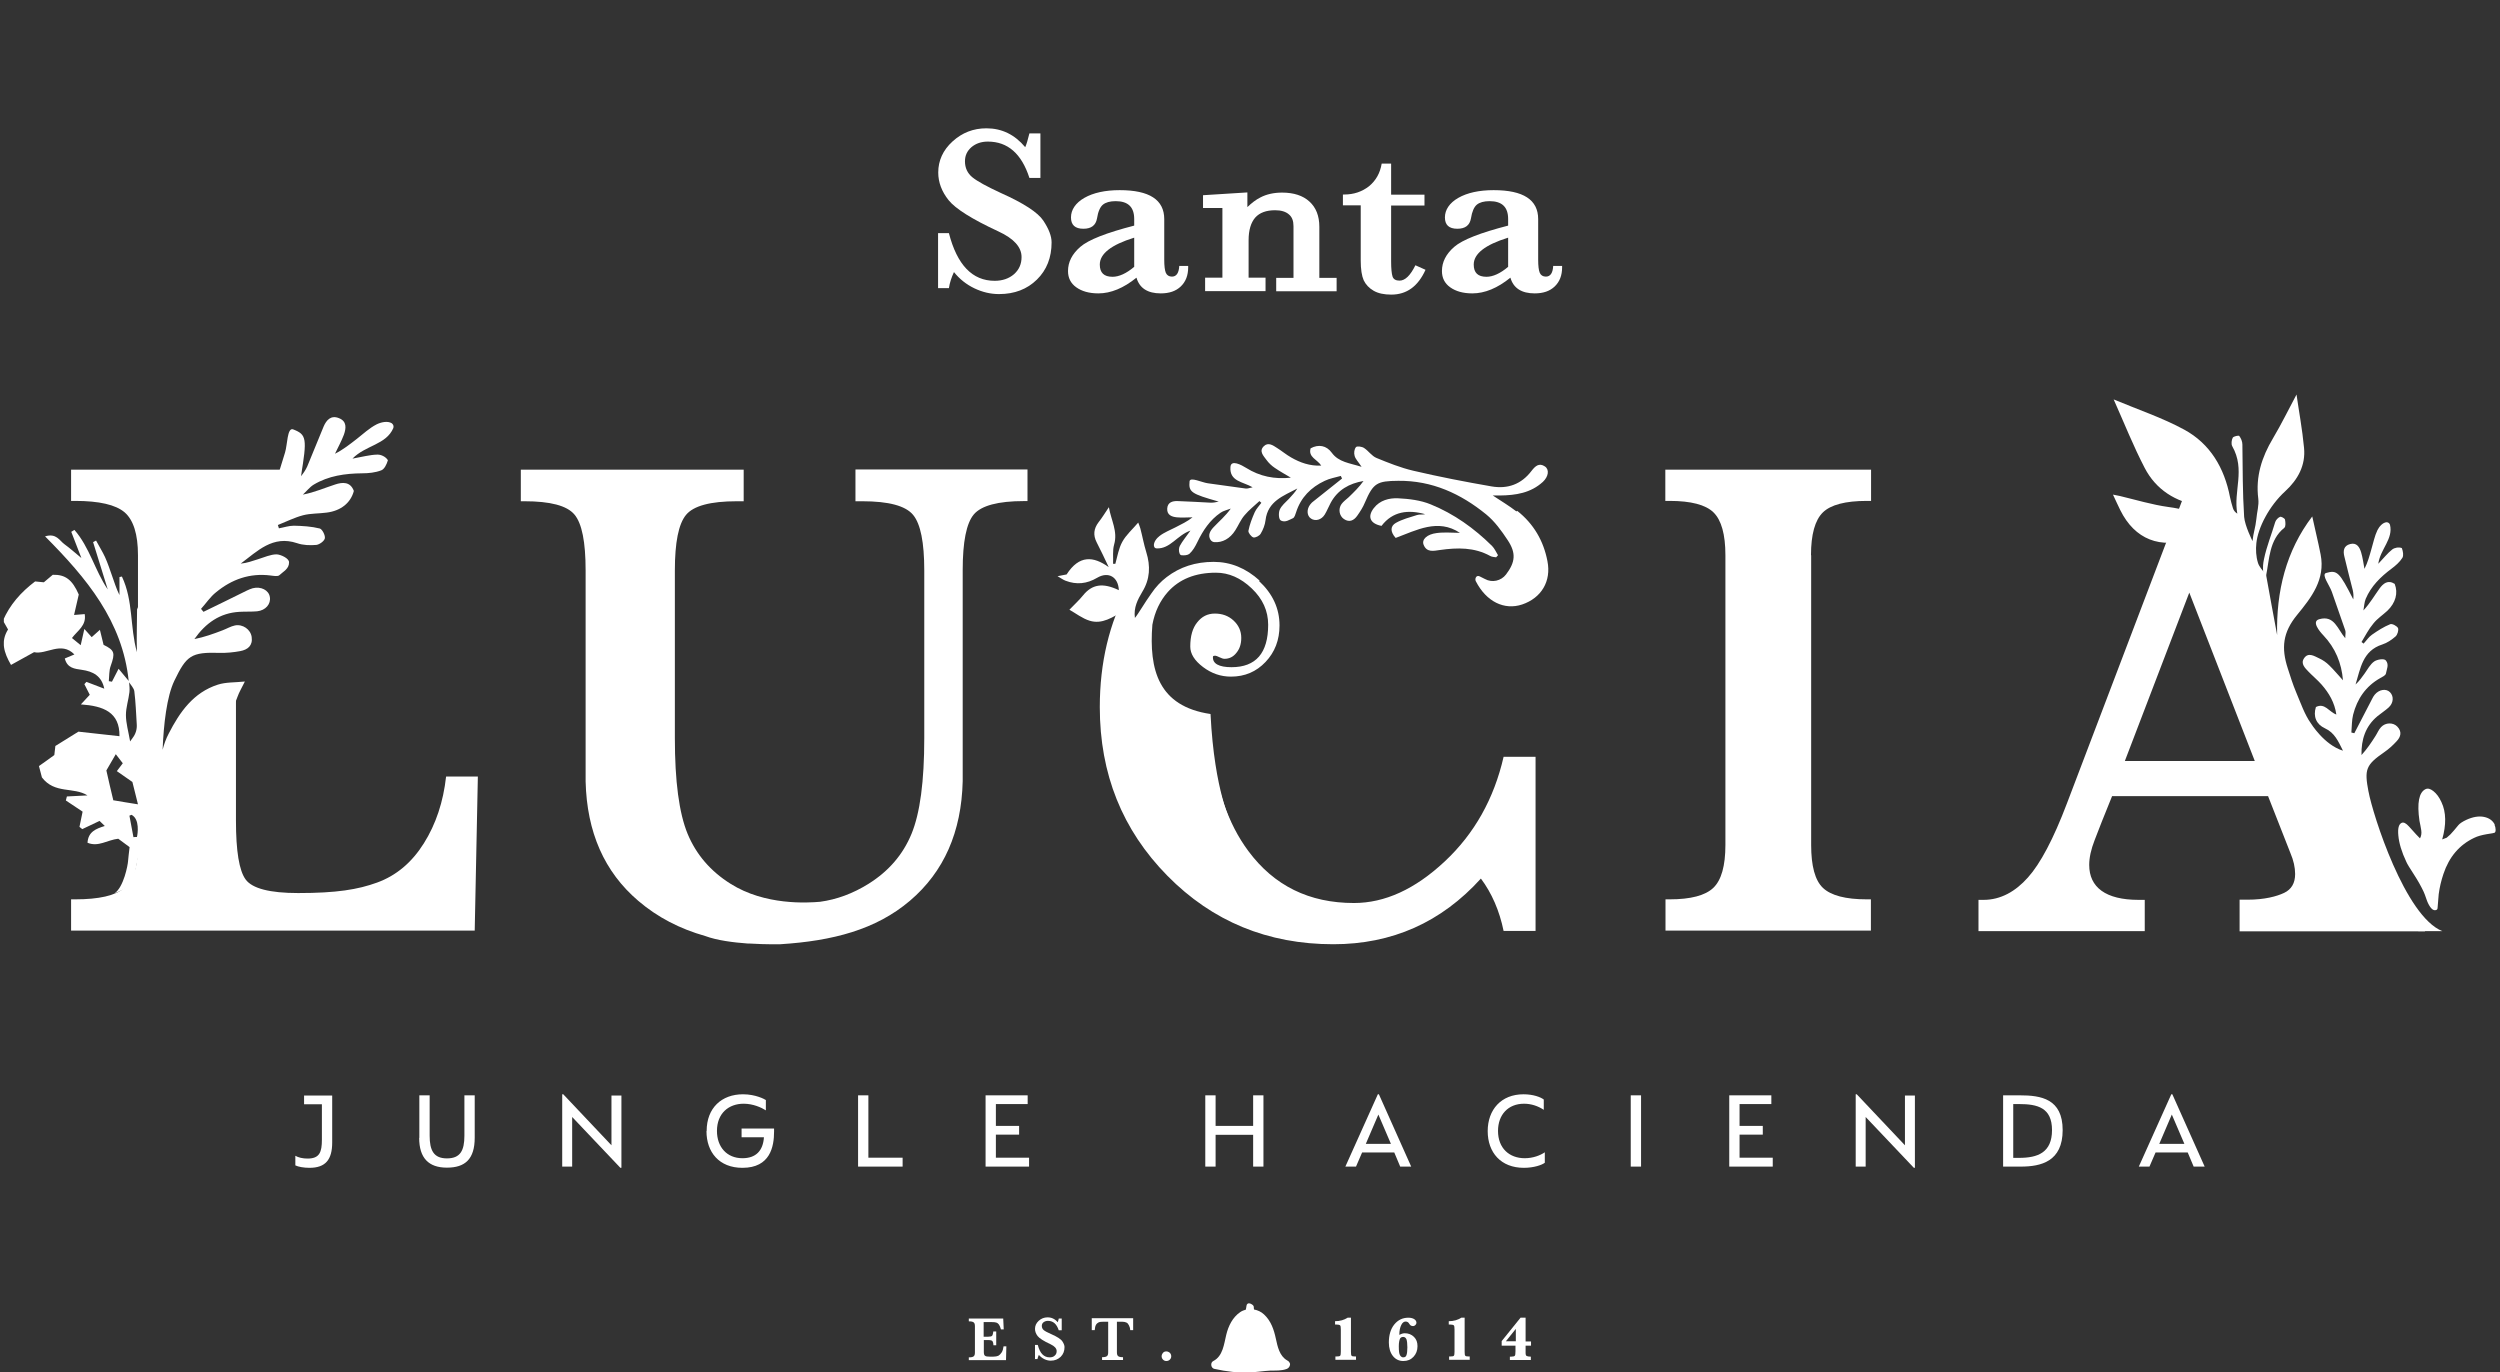 <svg width="1951" height="1071" viewBox="0 0 1951 1071" fill="none" xmlns="http://www.w3.org/2000/svg">
<rect x="0" y="0" width="1951" height="1071" fill="#333333" stroke="none"/>
<g clip-path="url(#clip0_444_58)">
<path d="M230.484 909.462V901.964C232.801 903.327 236.209 904.145 240.025 904.145C249.43 904.145 251.202 899.101 251.202 889.423V861.75H237.299V854.934H259.244V891.604C259.244 904.963 254.064 911.37 241.525 911.37C237.027 911.37 232.665 910.552 230.484 909.462Z" fill="white"/>
<path d="M327.257 888.06V854.798H335.299V886.288C335.299 897.738 338.434 904.009 348.793 904.009C359.152 904.009 362.423 898.011 362.423 886.288V854.798H370.464V887.923C370.464 904.554 362.968 911.234 348.793 911.234C334.618 911.234 327.121 903.873 327.121 887.923L327.257 888.06Z" fill="white"/>
<path d="M446.52 871.565V910.416H438.75V853.98H439.568L477.187 893.785V854.934H484.956V911.37H484.138L446.52 871.701V871.565Z" fill="white"/>
<path d="M551.471 882.607C551.471 864.613 563.193 853.98 579.821 853.98C589.635 853.98 596.722 857.797 597.676 858.478V866.521C594.269 864.34 587.727 861.341 580.366 861.341C568.645 861.341 559.512 868.839 559.512 882.607C559.512 895.012 567.145 903.873 579.412 903.873C589.907 903.873 595.496 898.011 596.177 887.514H578.731V880.698H604.083V883.016C604.083 894.876 601.084 911.37 579.412 911.37C561.148 911.37 551.334 899.102 551.334 882.743L551.471 882.607Z" fill="white"/>
<path d="M669.643 854.798H677.684V903.464H704.399V910.416H669.643V854.798Z" fill="white"/>
<path d="M769.142 854.798H801.99V861.614H777.183V878.654H795.311V885.47H777.183V903.464H803.08V910.416H769.142V854.798Z" fill="white"/>
<path d="M940.607 854.798H948.649V878.654H977.953V854.798H985.995V910.416H977.953V885.606H948.649V910.416H940.607V854.798Z" fill="white"/>
<path d="M1075.27 853.98H1076.09L1101.3 910.416H1092.72L1088.08 899.374H1063L1058.23 910.416H1049.92L1075.27 853.98ZM1085.49 892.695L1075.68 869.793L1065.87 892.695H1085.63H1085.49Z" fill="white"/>
<path d="M1161 882.743C1161 865.976 1171.5 853.98 1188.95 853.98C1196.44 853.98 1202.3 856.161 1204.76 858.07V866.112C1200.26 863.113 1194.94 861.341 1189.35 861.341C1176.95 861.341 1169.05 869.929 1169.05 882.607C1169.05 896.103 1177.91 903.873 1189.9 903.873C1196.31 903.873 1202.03 901.692 1205.57 899.238V907.417C1203.26 909.189 1196.99 911.37 1189.22 911.37C1171.23 911.37 1161 899.374 1161 882.743Z" fill="white"/>
<path d="M1272.63 854.798H1280.68V910.416H1272.63V854.798Z" fill="white"/>
<path d="M1349.51 854.798H1382.36V861.614H1357.55V878.654H1375.68V885.47H1357.55V903.464H1383.45V910.416H1349.51V854.798Z" fill="white"/>
<path d="M1455.96 871.565V910.416H1448.19V853.98H1449.01L1486.62 893.785V854.934H1494.39V911.37H1493.58L1455.96 871.701V871.565Z" fill="white"/>
<path d="M1563.23 854.798H1576.31C1592.67 854.798 1609.7 857.388 1609.7 881.925C1609.7 906.463 1592.8 910.416 1576.99 910.416H1563.23V854.798ZM1575.76 903.6C1590.21 903.6 1601.39 899.51 1601.39 881.925C1601.39 864.34 1589.94 861.614 1575.76 861.614H1571.13V903.6H1575.76Z" fill="white"/>
<path d="M1694.48 853.98H1695.3L1720.52 910.416H1711.93L1707.29 899.374H1682.21L1677.44 910.416H1669.13L1694.48 853.98ZM1704.7 892.695L1694.89 869.793L1685.08 892.695H1704.84H1704.7Z" fill="white"/>
<path d="M785.362 1050.69L785.089 1061.46H756.057V1059.28H756.33C758.102 1059.28 759.192 1059 759.874 1058.46C760.555 1057.91 760.828 1056.96 760.828 1055.46V1035.01C760.828 1033.51 760.555 1032.56 759.874 1032.01C759.192 1031.47 758.102 1031.19 756.33 1031.19H756.057V1029.01H782.908L783.317 1037.47H781.136C780.727 1035.83 780.182 1034.6 779.637 1033.78C779.092 1032.97 778.41 1032.42 777.593 1032.15C776.775 1031.88 775.548 1031.74 773.64 1031.74H767.643V1043.19H770.914C772.549 1043.19 773.776 1042.92 774.185 1042.51C774.594 1042.1 775.003 1040.87 775.139 1039.1H777.456V1049.87H775.275C775.275 1048.51 775.003 1047.42 774.594 1046.74C774.185 1046.05 772.958 1045.78 771.05 1045.78H767.779V1055.05C767.779 1056.55 768.052 1057.64 768.733 1058.05C769.415 1058.59 770.641 1058.73 772.413 1058.73H775.139C776.775 1058.73 778.138 1058.46 779.092 1058.05C780.046 1057.5 780.864 1056.69 781.682 1055.46C782.499 1054.23 782.908 1052.6 783.181 1050.69H785.498H785.362Z" fill="white"/>
<path d="M807.715 1060.78V1049.6H809.896C811.531 1056.14 814.666 1059.28 819.164 1059.28C820.8 1059.28 822.163 1058.87 823.117 1057.91C824.207 1056.96 824.616 1055.87 824.616 1054.37C824.616 1052.32 822.981 1050.55 819.846 1049.05C814.53 1046.6 811.122 1044.42 809.759 1042.65C808.396 1040.87 807.715 1038.97 807.715 1037.06C807.715 1034.6 808.669 1032.56 810.577 1030.79C812.485 1029.01 814.803 1028.06 817.529 1028.06C820.663 1028.06 823.253 1029.29 825.434 1031.88C825.707 1031.33 825.979 1030.38 826.252 1029.01H828.569V1038.15H826.252C824.616 1033.24 821.89 1030.79 817.801 1030.79C816.438 1030.79 815.348 1031.19 814.394 1031.88C813.44 1032.56 813.031 1033.65 813.031 1034.74C813.031 1036.1 813.576 1037.19 814.53 1038.01C815.484 1038.83 817.529 1039.92 820.391 1041.15C825.025 1043.19 828.024 1045.1 829.114 1046.87C830.204 1048.51 830.75 1050.01 830.75 1051.23C830.75 1054.37 829.796 1056.82 827.751 1058.87C825.707 1060.78 823.253 1061.87 819.982 1061.87C818.346 1061.87 816.574 1061.46 814.939 1060.64C813.303 1059.82 811.94 1058.73 810.714 1057.37C810.168 1058.46 809.896 1059.55 809.623 1060.64H807.442L807.715 1060.78Z" fill="white"/>
<path d="M864.824 1031.47H861.281C859.509 1031.47 858.146 1031.6 857.328 1032.01C856.51 1032.42 855.829 1032.97 855.283 1033.92C854.738 1034.88 854.466 1036.24 854.329 1038.01H852.012V1028.74H884.315V1038.01H881.998C881.998 1036.65 881.589 1035.42 881.044 1034.33C880.499 1033.24 879.954 1032.56 879.136 1032.15C878.318 1031.74 877.228 1031.47 875.728 1031.47H871.639V1055.32C871.639 1056.82 871.912 1057.78 872.593 1058.32C873.275 1058.87 874.365 1059.14 876.137 1059.14H876.41V1061.32H860.054V1059.14H860.327C861.962 1059.14 863.189 1058.87 863.87 1058.32C864.552 1057.78 864.824 1056.82 864.824 1055.32V1031.47Z" fill="white"/>
<path d="M910.212 1062.14C909.122 1062.14 908.304 1061.73 907.623 1061.05C906.941 1060.37 906.532 1059.41 906.532 1058.46C906.532 1057.5 906.941 1056.55 907.623 1055.73C908.304 1054.91 909.258 1054.64 910.212 1054.64C911.166 1054.64 912.121 1055.05 912.938 1055.73C913.62 1056.41 914.029 1057.37 914.029 1058.46C914.029 1059.55 913.62 1060.37 912.938 1061.05C912.257 1061.73 911.303 1062.14 910.212 1062.14Z" fill="white"/>
<path d="M1041.88 1033.65V1031.06C1045.69 1031.06 1048.97 1030.1 1051.69 1028.33H1054.28V1054.91C1054.28 1056.69 1054.42 1057.78 1054.83 1058.05C1055.1 1058.46 1056.05 1058.59 1057.55 1058.59H1058.23V1061.18H1042.15V1058.59H1042.97C1044.47 1058.59 1045.42 1058.46 1045.83 1058.05C1046.24 1057.64 1046.38 1056.55 1046.38 1054.78V1037.74C1046.38 1035.83 1046.24 1034.74 1045.83 1034.33C1045.42 1033.92 1044.33 1033.65 1042.7 1033.65H1042.01H1041.88Z" fill="white"/>
<path d="M1092.17 1041.69C1093.67 1040.87 1095.03 1040.46 1096.26 1040.46C1099.12 1040.46 1101.58 1041.42 1103.49 1043.33C1105.39 1045.24 1106.21 1047.55 1106.21 1050.55C1106.21 1053.96 1105.12 1056.69 1103.08 1058.87C1101.03 1061.05 1098.44 1062.14 1095.17 1062.14C1091.76 1062.14 1089.04 1060.78 1086.99 1058.19C1084.95 1055.6 1083.86 1052.05 1083.86 1047.69C1083.86 1041.96 1085.22 1037.19 1088.08 1033.65C1090.95 1030.1 1094.63 1028.33 1099.12 1028.33C1100.9 1028.33 1102.53 1028.74 1103.62 1029.42C1104.85 1030.24 1105.39 1031.19 1105.39 1032.29C1105.39 1032.97 1105.12 1033.51 1104.58 1034.06C1104.03 1034.6 1103.49 1034.88 1102.67 1034.88C1101.44 1034.88 1100.49 1034.33 1099.81 1033.1C1099.12 1031.88 1098.17 1031.33 1096.94 1031.33C1095.58 1031.33 1094.35 1032.29 1093.54 1034.06C1092.58 1035.97 1092.04 1038.42 1092.04 1041.69H1092.17ZM1091.63 1050.96C1091.63 1054.37 1091.9 1056.55 1092.58 1057.64C1093.26 1058.73 1094.08 1059.28 1095.03 1059.28C1096.4 1059.28 1097.22 1058.73 1097.62 1057.5C1098.03 1056.41 1098.31 1054.37 1098.31 1051.51C1098.31 1048.64 1098.03 1046.46 1097.62 1045.24C1097.08 1044.01 1096.26 1043.33 1095.03 1043.33C1093.81 1043.33 1092.85 1043.87 1092.45 1044.96C1092.04 1046.05 1091.63 1047.83 1091.63 1050.42V1050.96Z" fill="white"/>
<path d="M1130.61 1033.65V1031.06C1134.43 1031.06 1137.7 1030.1 1140.42 1028.33H1143.01V1054.91C1143.01 1056.69 1143.15 1057.78 1143.56 1058.05C1143.83 1058.46 1144.78 1058.59 1146.28 1058.59H1146.97V1061.18H1130.88V1058.59H1131.7C1133.2 1058.59 1134.15 1058.46 1134.56 1058.05C1134.97 1057.64 1135.11 1056.55 1135.11 1054.78V1037.74C1135.11 1035.83 1134.97 1034.74 1134.56 1034.33C1134.15 1033.92 1133.06 1033.65 1131.43 1033.65H1130.75H1130.61Z" fill="white"/>
<path d="M1182.95 1050.14H1171.91V1046.6L1186.63 1028.33H1190.58V1046.87H1194.81V1050.14H1190.58V1055.87C1190.58 1057.1 1190.85 1057.91 1191.4 1058.19C1191.94 1058.46 1192.9 1058.73 1194.4 1058.73H1194.67V1061.32H1178.31V1058.73H1179.27C1180.77 1058.73 1181.86 1058.46 1182.13 1058.05C1182.54 1057.64 1182.68 1056.41 1182.68 1054.37V1050.14H1182.95ZM1182.95 1046.74V1037.06L1175.18 1046.74H1183.08H1182.95Z" fill="white"/>
<path d="M1005.9 1062.68C1005.9 1062.68 1005.08 1061.87 1004.4 1061.59C998.535 1058.19 997.036 1050.96 995.673 1044.69C994.173 1037.6 991.856 1030.79 986.404 1025.74C984.223 1023.7 981.497 1022.47 978.635 1021.92C978.635 1021.65 978.499 1021.24 978.499 1020.97C978.499 1020.29 978.499 1019.47 978.09 1018.93C977.817 1018.52 977.408 1018.24 976.999 1017.97C976.045 1017.29 974.546 1016.74 973.592 1017.43C972.638 1018.11 972.774 1019.61 972.501 1020.7C972.501 1020.97 972.365 1021.52 972.229 1022.06C970.73 1022.47 969.23 1023.02 967.867 1023.97C961.87 1028.06 958.599 1034.88 956.963 1041.69C955.191 1048.92 954.374 1058.32 946.877 1062.14C944.287 1063.37 944.969 1067.73 947.695 1068.27C956.963 1070.32 966.504 1071.55 975.909 1071C981.088 1070.73 986.132 1069.91 991.175 1069.64C995.673 1069.5 1000.03 1069.91 1004.26 1068.27C1004.94 1068 1005.35 1067.59 1005.76 1067.18C1006.85 1065.96 1007.26 1064.05 1005.9 1062.82V1062.68Z" fill="white"/>
<path d="M732.068 224.595V181.928H740.519C746.925 206.738 758.783 219.143 776.23 219.143C782.363 219.143 787.406 217.371 791.359 213.963C795.312 210.418 797.22 206.056 797.22 200.603C797.22 192.833 791.222 186.153 779.092 180.564C758.511 171.022 745.562 162.843 740.246 156.163C734.931 149.484 732.205 142.259 732.205 134.625C732.205 125.355 735.885 117.176 743.381 110.36C750.878 103.544 759.601 100.136 769.823 100.136C781.818 100.136 791.904 105.044 800.082 114.859C801.036 112.814 802.127 109.133 803.353 104.089H811.94V138.851H803.353C797.22 119.902 786.452 110.496 770.914 110.496C765.734 110.496 761.509 111.996 758.102 114.859C754.694 117.858 753.059 121.402 753.059 125.901C753.059 130.944 754.967 135.17 758.783 138.306C762.6 141.441 770.096 145.53 781 150.574C798.992 158.617 810.032 165.842 814.257 172.249C818.483 178.656 820.663 184.245 820.663 189.153C820.663 201.012 816.847 210.691 809.214 218.188C801.581 225.686 791.768 229.503 779.637 229.503C773.095 229.503 766.689 228.003 760.419 225.004C754.149 222.005 748.833 217.779 744.472 212.327C742.563 216.416 741.2 220.506 740.519 224.868H732.068V224.595Z" fill="white"/>
<path d="M1085.63 160.117V203.875C1085.63 209.601 1086.04 213.554 1086.72 215.735C1087.4 217.916 1089.31 219.007 1092.17 219.007C1096.53 219.007 1100.62 215.053 1104.58 207.01L1112.48 210.555C1106.62 223.505 1097.76 229.912 1085.77 229.912C1080.18 229.912 1075.54 228.958 1072 226.913C1068.46 224.868 1065.87 222.142 1064.23 218.734C1062.73 215.326 1061.91 210.146 1061.91 203.466V160.253H1048.01V151.801H1048.97C1056.46 151.801 1062.87 149.62 1068.32 145.394C1073.64 141.032 1077.04 135.17 1078.27 127.673H1085.63V151.938H1111.66V160.389H1085.63V160.117Z" fill="white"/>
<path d="M1212.25 207.556H1219.07V208.646C1219.07 214.917 1217.16 219.824 1213.34 223.505C1209.53 227.185 1204.35 228.958 1197.67 228.958C1187.45 228.958 1181.04 224.868 1178.72 216.689C1168.64 224.868 1158.69 228.958 1149.01 228.958C1141.79 228.958 1136.06 227.322 1131.7 224.186C1127.34 221.051 1125.29 216.825 1125.29 211.509C1125.29 204.556 1128.43 198.286 1134.83 192.697C1141.24 187.108 1155.28 181.655 1176.95 176.066V170.886C1176.95 161.616 1172.18 156.981 1162.5 156.981C1158.01 156.981 1154.73 157.935 1152.55 159.708C1150.37 161.48 1148.74 165.16 1147.92 170.477C1146.97 175.793 1143.56 178.52 1137.29 178.52C1130.75 178.52 1127.61 175.521 1127.61 169.659C1127.61 163.797 1131.15 158.344 1138.11 154.391C1145.06 150.438 1154.33 148.393 1165.64 148.393C1188.81 148.393 1200.39 155.891 1200.39 171.022V202.648C1200.39 207.419 1200.8 210.963 1201.62 212.872C1202.44 214.78 1204.07 215.871 1206.39 215.871C1209.94 215.871 1211.84 213.008 1212.12 207.419L1212.25 207.556ZM1176.95 208.237V185.472C1158.96 191.061 1150.1 198.013 1150.1 206.465C1150.1 212.872 1153.37 216.007 1160.05 216.007C1165.09 216.007 1170.82 213.417 1176.95 208.237Z" fill="white"/>
<path d="M920.435 207.556H927.25V208.646C927.25 214.917 925.342 219.824 921.525 223.505C917.709 227.185 912.53 228.958 905.851 228.958C895.628 228.958 889.222 224.868 886.905 216.689C876.819 224.868 866.869 228.958 857.192 228.958C849.968 228.958 844.243 227.322 839.882 224.186C835.52 221.051 833.476 216.825 833.476 211.509C833.476 204.556 836.61 198.286 843.017 192.697C849.423 187.108 863.462 181.655 885.133 176.066V170.886C885.133 161.616 880.363 156.981 870.685 156.981C866.188 156.981 862.916 157.935 860.736 159.708C858.555 161.48 856.919 165.16 856.101 170.477C855.147 175.793 851.74 178.52 845.47 178.52C838.928 178.52 835.793 175.521 835.793 169.659C835.793 163.797 839.336 158.344 846.288 154.391C853.239 150.438 862.507 148.393 873.82 148.393C896.991 148.393 908.577 155.891 908.577 171.022V202.648C908.577 207.419 908.986 210.963 909.804 212.872C910.621 214.78 912.257 215.871 914.574 215.871C918.118 215.871 920.026 213.008 920.299 207.419L920.435 207.556ZM885.133 208.237V185.472C867.142 191.061 858.282 198.013 858.282 206.465C858.282 212.872 861.553 216.007 868.232 216.007C873.275 216.007 879 213.417 885.133 208.237Z" fill="white"/>
<path d="M1029.61 216.553V176.884C1029.61 168.569 1027.02 161.889 1021.84 157.254C1016.8 152.619 1009.58 150.302 1000.58 150.302C994.173 150.302 988.449 151.529 983.542 154.119C979.998 155.891 976.727 158.481 973.456 161.616V150.166L938.835 152.347V162.298H953.965V216.689C948.922 216.689 940.471 216.689 940.471 216.689V227.186H987.631V216.689H974.41V187.517C974.41 179.61 976.182 173.749 979.589 169.795C982.997 165.979 988.176 164.07 995.127 164.07C999.761 164.07 1003.44 165.161 1005.89 167.342C1008.35 169.387 1009.44 172.386 1009.44 176.475V216.825H995.945V227.322H1043.1V216.825H1029.61V216.553Z" fill="white"/>
<path d="M667.598 366.503V391.177H672.914C693.495 391.177 706.717 394.722 712.577 401.81C718.438 408.899 721.301 423.348 721.301 445.16V576.026C721.301 609.696 718.029 634.507 711.351 650.729C704.672 666.951 693.495 679.901 677.821 689.716C665.554 697.35 653.014 701.984 639.93 703.757C630.389 704.575 597.131 706.756 570.144 689.716C554.469 679.901 543.293 666.814 536.614 650.729C529.936 634.507 526.664 609.696 526.664 576.026V445.16C526.664 423.348 529.527 408.899 535.387 401.81C541.248 394.722 554.469 391.177 575.051 391.177H580.366V366.503H406.448V391.177H409.174C429.482 391.177 442.431 394.585 448.292 401.537C454.153 408.49 457.015 422.94 457.015 445.16V609.833C457.969 649.365 471.599 680.446 498.178 703.075C513.171 715.889 530.617 724.886 550.38 730.475C559.513 733.883 572.325 735.519 583.638 736.337C584.047 736.337 584.592 736.337 585.001 736.337C598.085 737.155 608.989 736.882 608.989 736.882C649.743 734.292 683.546 725.568 710.124 702.939C736.702 680.31 750.332 649.229 751.287 609.697V445.023C751.287 422.803 754.149 408.353 760.01 401.401C765.871 394.585 778.819 391.041 799.128 391.041H801.854V366.367H667.735L667.598 366.503Z" fill="white"/>
<path d="M348.111 606.152C345.93 625.782 340.206 643.095 330.801 658.09C321.396 673.085 309.266 683.309 294.273 688.761C279.28 694.214 262.651 696.941 232.665 696.941C210.584 696.941 196.954 693.396 191.775 686.444C186.596 679.492 184.142 664.088 184.142 640.368V541.264C174.329 548.626 169.013 554.896 169.013 554.896L119.945 597.019V585.295L130.985 518.363C130.985 518.363 148.295 471.469 164.106 452.112C167.514 448.022 174.738 444.614 184.142 441.888V433.3C184.142 416.805 195.455 415.033 202.406 409.171C209.358 403.31 214.537 390.905 233.21 390.905H234.982V366.503H55.475V390.905H58.61C77.419 390.905 90.232 393.904 97.183 399.765C104.134 405.763 107.678 416.941 107.678 433.3V659.453C107.678 675.947 104.134 687.126 97.047 692.987C89.959 698.985 77.147 701.848 58.61 701.848H55.475V726.249H370.464L372.918 606.016H348.247L348.111 606.152Z" fill="white"/>
<path d="M122.262 630.281C124.716 625.919 126.624 621.284 127.578 616.376C129.623 605.471 138.618 598.655 146.66 591.566C149.659 588.976 152.657 586.659 155.519 583.932C167.786 572.345 179.508 560.213 185.369 543.718C186.596 540.174 188.64 536.902 191.094 531.858C183.325 532.676 176.237 532.267 169.967 534.312C150.885 540.447 140.254 555.714 131.667 572.481C129.486 576.571 127.987 580.933 126.897 585.159C127.714 564.984 130.168 543.582 136.029 531.313C145.57 511.547 149.113 508.821 171.467 509.502C176.782 509.638 182.234 509.093 187.414 508.139C193.275 507.048 197.364 503.913 196.409 497.097C195.592 491.235 189.458 486.873 183.325 488.1C180.053 488.782 176.919 490.69 173.647 491.917C166.56 494.643 159.336 497.233 151.703 498.733C160.426 486.328 171.603 478.285 187.005 477.467C191.503 477.195 196.137 477.467 200.635 477.058C207.313 476.377 211.539 471.333 210.585 465.88C209.767 460.564 203.633 457.428 197.227 459.064C195.728 459.473 194.229 460.155 192.729 460.836C181.416 466.425 170.104 472.014 158.791 477.467C158.109 476.649 157.564 475.968 156.882 475.15C160.835 470.788 164.106 465.744 168.604 462.199C180.871 452.112 194.91 447.068 211.13 449.113C213.447 449.385 216.854 450.067 218.081 448.84C221.08 445.977 225.714 443.933 225.578 438.753C225.578 435.754 219.172 432.755 215.9 432.618C211.13 432.618 206.223 434.936 201.316 436.435C196.955 437.798 192.593 439.434 187.823 439.843C200.907 430.164 212.765 417.487 231.847 423.894C236.482 425.53 241.934 425.666 246.84 425.257C249.294 424.984 253.11 422.258 253.519 420.077C253.928 417.759 251.475 412.988 249.566 412.443C243.024 410.807 236.073 410.398 229.258 410.262C225.441 410.262 221.489 411.625 217.672 412.307L216.854 409.717C223.397 407.127 229.803 403.855 236.618 402.083C242.479 400.583 248.885 400.856 254.882 400.038C265.922 398.675 273.692 392.54 276.145 383.134C273.419 375.773 267.285 376.182 261.561 378.091C253.519 380.681 245.614 384.225 236.345 385.997C239.208 383.407 241.661 380.135 244.796 378.227C256.381 371.275 269.33 369.503 282.687 369.366C287.73 369.366 292.91 368.821 297.544 367.049C299.997 366.095 301.769 362.414 302.723 359.142C300.952 356.28 297.135 354.644 294.409 354.78C288.548 354.916 282.687 356.552 275.055 357.915C285.277 347.419 301.36 347.146 306.949 334.06C307.221 332.969 307.358 331.742 305.858 330.379C302.451 328.198 297.135 329.561 293.864 331.197C288.276 334.06 283.505 338.558 278.462 342.511C273.01 346.737 267.694 350.963 261.425 354.098C263.742 349.191 266.468 344.284 268.376 339.24C270.148 334.196 270.829 328.743 264.423 326.289C258.29 323.836 254.746 327.789 252.565 332.833C248.203 343.193 244.114 353.69 239.753 364.05C238.526 366.776 236.754 369.366 234.846 371.684C239.753 342.102 239.344 339.103 228.576 335.014C224.078 333.787 224.351 347.01 222.443 353.144C218.49 365.822 214.674 378.636 210.585 391.177C210.039 393.086 208.268 394.585 206.223 397.312C205.269 385.724 211.13 372.502 196.955 367.185C189.186 364.05 190.14 377 190.821 382.589C192.866 399.356 189.049 414.76 180.19 429.21C179.508 422.122 179.099 415.442 177.873 408.762C177.191 404.945 175.828 401.401 174.056 397.993C171.603 393.358 169.149 387.088 162.334 389.541C156.337 391.723 157.428 397.721 158.109 402.901C158.927 408.762 160.29 414.488 160.835 420.35C161.789 431.391 160.835 442.024 155.111 452.521C151.022 446.25 153.066 436.299 143.389 434.799C135.62 440.525 133.711 448.568 138.073 456.747C144.07 467.652 139.981 478.285 138.073 491.372C134.802 486.055 133.439 482.238 130.713 479.921C128.532 478.012 124.443 476.649 121.853 477.467C120.218 477.876 118.855 482.92 119.127 485.51C119.809 490.963 123.216 496.415 122.944 501.732C122.399 515.228 121.581 528.996 118.719 542.219C117.492 547.808 116.265 553.397 114.902 558.986C114.084 536.357 113.267 513.728 112.176 491.099C111.904 486.737 109.995 482.647 108.769 478.285L106.997 473.787C106.997 483.738 106.452 498.46 106.86 508.957C101.272 489.054 104.134 469.015 95.139 449.931L93.23 450.34V464.381C90.777 459.473 89.278 454.429 87.506 449.522C85.734 444.478 84.098 439.434 81.918 434.663C79.873 430.301 77.283 426.211 74.966 421.849L72.649 423.076L84.098 460.018C74.012 445.16 69.923 427.029 58.065 413.534L55.612 415.033C57.929 421.167 60.246 427.165 63.517 435.481C57.929 430.846 54.249 427.574 50.296 424.712C46.48 421.985 44.026 415.851 35.167 418.577C67.606 451.158 95.684 484.828 100.454 531.586C100.454 531.586 100.454 531.722 100.591 531.858C100.591 531.858 100.591 532.131 100.591 532.267C102.09 534.585 104.407 536.902 104.816 539.356C105.906 548.08 106.179 556.668 106.724 565.257C106.997 569.074 105.906 572.754 103.589 575.753L101.545 578.616C100.182 570.709 98.273 564.302 98.273 558.032C98.273 552.034 100.318 546.172 101 540.174C101.272 537.584 101 534.857 100.727 532.267C100.727 532.267 100.727 532.131 100.591 531.995C100.591 531.995 100.591 531.722 100.591 531.586C98.137 528.723 95.82 525.86 92.549 521.907C90.641 525.588 89.005 528.723 87.37 531.995L84.916 531.586C85.325 527.496 85.052 523.27 86.415 519.59C89.959 509.638 89.55 507.457 80.827 503.231L77.965 491.508C74.966 494.234 73.194 495.87 71.559 497.233C69.923 495.461 68.424 493.689 65.834 490.826C64.607 496.007 63.926 499.415 62.972 503.504C60.246 501.323 58.201 499.687 56.157 497.915C60.518 492.053 67.606 488.236 66.107 479.239C63.381 479.512 61.2 479.648 57.792 479.921C59.155 474.059 60.246 469.015 61.472 463.972C56.429 452.384 50.977 448.295 41.164 448.568L34.212 454.429L27.398 453.748C16.221 462.199 7.634 472.014 2.318 484.283C3.818 487.009 5.044 489.054 6.271 491.235C0.41 500.641 3 509.229 8.588 518.908C14.722 515.5 20.446 512.365 26.58 508.957C36.121 511.138 47.706 500.096 58.065 510.729C55.203 511.956 53.022 512.774 50.569 513.864C52.477 521.498 58.338 521.907 63.79 522.725C72.649 523.952 79.328 527.496 81.372 537.448C76.466 535.539 71.968 533.903 67.47 532.131L65.834 533.903C67.333 536.766 68.696 539.629 70.059 542.219C68.424 543.991 66.788 545.763 63.108 549.716C80.691 550.943 93.503 555.714 93.23 574.526L61.2 570.982C56.293 574.117 49.751 578.071 43.208 582.16L42.391 589.249C38.029 592.384 34.349 595.11 30.396 597.837C31.486 601.926 32.304 605.334 32.713 606.698C42.663 619.784 57.383 613.922 68.287 620.738C62.972 621.011 57.52 621.284 52.204 621.556L51.386 624.692C55.884 627.691 60.382 630.69 64.471 633.416C63.653 637.506 62.836 641.323 62.018 645.276L64.198 647.048C68.424 645.003 72.649 642.958 77.692 640.641C78.51 641.459 79.873 642.822 81.781 644.594C74.83 646.775 68.833 649.093 68.287 657.681C76.738 661.225 83.689 655.5 92.276 654.545C95.139 656.727 98.682 659.317 101.136 661.089C100.591 665.724 100.182 668.995 99.909 672.267C99.773 674.721 96.638 692.442 89.141 697.35L95.684 694.487C100.591 691.897 104.134 687.126 105.225 681.673C106.588 674.721 107.951 668.177 109.041 662.452C111.767 649.093 117.492 637.369 121.717 630.008L122.262 630.281ZM88.46 624.692C86.415 616.104 84.78 609.288 83.008 601.245C84.916 597.973 87.37 593.747 90.368 588.567C92.413 591.293 94.048 593.338 95.82 595.656C94.321 597.564 93.23 599.2 91.186 601.79C95.002 604.516 98.546 606.97 103.317 610.242C104.407 614.74 105.906 620.466 107.678 627.691C100.045 626.464 93.912 625.51 88.596 624.555L88.46 624.692ZM106.86 653.182C105.906 653.182 105.089 653.182 104.134 653.319C103.044 647.73 102.09 642.14 101 636.551C101.545 636.279 102.09 636.142 102.635 635.87C109.178 639.278 107.542 650.592 106.86 653.182Z" fill="white"/>
<path d="M1874.53 698.031C1871.4 695.986 1876.31 691.215 1866.49 680.31C1859.4 672.403 1859.27 664.497 1851.77 647.593L1840.19 612.695L1820.56 586.658L1799.43 563.621L1786.62 534.448L1775.99 499.823L1768.9 464.108L1758.95 438.889L1751.59 414.488L1745.46 406.99L1727.74 366.64H1712.06L1612.97 627.145C1602.48 654.818 1592.26 674.039 1582.58 684.808C1572.9 695.714 1561.32 702.257 1547.96 702.257H1544.01V726.658H1673.76V702.257H1668.99C1643.23 702.257 1630.42 692.442 1630.42 674.993C1630.42 669.404 1631.78 662.997 1634.65 655.636C1637.37 648.275 1642.01 636.824 1648.28 621.283H1769.99L1787.44 665.723C1789.89 671.449 1791.12 676.902 1791.12 682.082C1791.12 689.17 1788.26 694.078 1782.53 696.804C1776.81 699.531 1767.27 702.121 1753.91 702.121H1747.78V726.794H1892.53L1881.49 710.572L1874.53 698.031ZM1658.23 593.883L1708.52 462.472L1759.63 593.883H1658.23Z" fill="white"/>
<path d="M1947.05 643.776C1945.41 640.368 1942.55 638.323 1938.46 637.506C1934.37 636.688 1929.74 637.506 1924.69 639.823C1921.56 641.322 1919.51 642.686 1918.42 644.049C1917.33 645.412 1916.11 646.775 1915.02 648.138C1913.24 650.319 1911.34 652.228 1909.43 653.727L1905.88 655.091C1909.15 643.64 1909.02 633.825 1905.34 626.055C1903.57 622.101 1901.39 619.239 1898.93 617.33C1896.62 615.558 1894.71 615.013 1892.94 615.831C1887.76 618.285 1886.12 626.6 1888.16 640.641C1888.71 643.095 1889.12 645.412 1889.53 647.866C1889.94 650.319 1889.53 652.501 1888.57 654.273C1887.35 653.182 1884.62 650.183 1879.99 645.003C1877.67 642.413 1875.76 641.459 1874.26 642.14C1871.94 643.231 1871.13 646.503 1871.67 652.092C1872.22 658.09 1874.26 664.906 1877.94 672.676C1878.62 674.312 1880.67 677.583 1883.94 682.627C1887.21 687.671 1889.66 692.169 1891.44 695.986C1891.98 697.077 1892.53 698.713 1893.21 700.621C1893.89 702.666 1894.43 704.029 1894.84 704.847C1897.02 709.346 1899.2 711.118 1901.52 710.027C1902.07 709.755 1902.34 709.073 1902.34 707.846C1902.61 704.574 1902.88 701.166 1903.16 697.895C1903.84 692.578 1905.07 687.398 1906.84 682.082C1911.34 668.586 1919.38 659.317 1930.83 653.864C1933.55 652.501 1936.82 651.683 1940.64 651.001C1944.46 650.456 1946.36 650.047 1946.64 649.911C1947.32 649.638 1947.59 648.82 1947.59 647.593C1947.59 646.366 1947.32 645.003 1946.64 643.504L1947.05 643.776Z" fill="white"/>
<path d="M1848.36 617.739C1845.09 600.427 1846.18 597.019 1860.77 586.931C1864.31 584.477 1867.45 581.615 1870.31 578.479C1873.58 575.071 1874.67 570.982 1870.85 567.029C1867.58 563.621 1861.59 563.757 1858.18 567.438C1856.27 569.482 1855.32 572.072 1853.82 574.39C1850.55 579.57 1847.14 584.614 1842.91 589.249C1842.64 577.116 1846.05 566.62 1855.45 558.849C1858.31 556.532 1861.31 554.624 1864.04 552.17C1867.99 548.625 1868.26 543.309 1865.13 540.174C1862.13 537.175 1856.68 537.993 1853.27 542.082C1852.45 543.036 1851.77 544.263 1851.23 545.354C1846.59 554.351 1841.96 563.212 1837.32 572.209C1836.51 572.072 1835.83 571.8 1835.01 571.663C1835.42 567.029 1835.28 562.121 1836.37 557.759C1839.51 545.49 1846.18 535.539 1857.63 529.132C1859.27 528.178 1861.72 527.087 1861.99 525.588C1862.54 522.316 1864.58 518.772 1861.99 515.5C1860.63 513.592 1855.04 514.682 1852.86 516.182C1849.73 518.363 1847.68 522.316 1845.37 525.588C1843.19 528.587 1841.14 531.586 1838.28 534.176C1842.09 521.771 1843.73 507.866 1859.13 502.959C1862.95 501.732 1866.49 499.278 1869.49 496.688C1870.99 495.325 1872.08 491.781 1871.4 490.145C1870.58 488.509 1866.77 486.464 1865.27 487.146C1860.22 489.19 1855.59 492.189 1851.09 495.325C1848.5 497.097 1846.73 499.96 1844.55 502.277C1843.59 501.459 1843.87 501.732 1842.91 501.05C1845.91 496.143 1848.5 490.963 1852.18 486.6C1855.18 482.783 1859.41 480.057 1863.09 476.649C1869.49 470.515 1871.67 462.881 1868.81 455.656C1863.49 452.248 1859.81 455.383 1856.95 459.337C1853 464.789 1849.59 470.787 1844.41 476.376C1844.96 473.377 1845.09 470.106 1846.18 467.379C1850.41 457.428 1857.77 450.203 1866.36 443.796C1869.49 441.479 1872.76 438.616 1874.81 435.344C1875.9 433.572 1875.35 430.301 1874.4 427.711C1871.94 426.756 1868.67 427.438 1866.9 428.801C1863.22 431.664 1860.22 435.617 1856 439.979C1857.63 428.392 1867.86 420.622 1865.13 409.444C1864.72 408.626 1864.31 407.808 1862.68 407.535C1859.41 407.672 1856.68 411.08 1855.32 413.806C1853.14 418.305 1852.18 423.485 1850.68 428.392C1849.18 433.709 1847.82 438.889 1845.23 443.933C1844.41 439.57 1843.87 435.208 1842.64 431.119C1841.41 427.029 1839.23 423.212 1834.05 424.575C1828.87 425.938 1828.46 430.028 1829.56 434.39C1831.6 443.115 1833.92 451.839 1836.1 460.563C1836.64 462.881 1836.78 465.335 1836.51 467.788C1825.6 446.386 1823.97 444.614 1815.11 447.204C1811.56 448.567 1818.11 457.019 1819.74 461.79C1823.15 471.878 1826.83 481.829 1830.24 491.917C1830.78 493.416 1830.24 495.188 1830.24 498.051C1824.24 491.099 1821.79 479.921 1810.06 483.192C1803.66 484.828 1810.06 492.598 1813.2 495.87C1822.47 505.685 1827.37 517.408 1828.46 530.904C1824.78 526.951 1821.51 522.861 1817.83 519.317C1815.52 517 1812.79 515.091 1809.79 513.728C1805.98 511.956 1801.34 508.82 1798.07 513.728C1795.21 517.954 1798.89 521.362 1801.61 524.224C1804.89 527.632 1808.57 530.631 1811.7 534.176C1817.56 540.855 1821.92 548.217 1823.29 557.623C1817.56 555.578 1814.29 548.217 1807.34 551.761C1805.02 559.122 1807.61 565.256 1814.43 568.392C1821.92 571.8 1824.78 578.479 1828.46 585.841C1813.74 581.342 1803.39 564.439 1803.39 564.439C1798.62 557.895 1795.34 548.353 1791.94 540.31C1789.35 534.176 1787.44 528.041 1785.39 521.634C1780.21 505.685 1781.44 493.553 1792.62 479.921C1803.79 466.289 1814.83 452.248 1811.02 432.754C1808.97 422.258 1806.38 412.034 1804.48 403.037C1784.03 429.892 1776.26 461.518 1777.08 495.597C1774.08 479.784 1771.36 464.653 1768.49 448.84C1768.49 448.295 1768.22 447.886 1767.81 447.613C1765.63 445.159 1762.9 442.024 1762.09 439.161C1760.59 434.254 1760.32 428.937 1760.86 423.894C1762.09 411.898 1770.81 394.858 1783.35 383.407C1793.3 374.274 1799.43 363.095 1798.07 349.464C1796.71 334.877 1793.98 320.428 1792.21 307.886C1786.48 318.519 1780.62 330.652 1773.81 342.102C1765.09 356.688 1760.18 371.956 1762.36 389.132C1763.04 394.312 1761.27 399.765 1760.86 405.082C1760.18 411.761 1758.54 415.578 1757.86 422.258C1757.86 422.258 1751.86 410.398 1751.32 403.31C1750.09 384.361 1750.23 365.958 1749.96 346.873C1749.96 344.556 1748.87 341.966 1747.5 340.194C1747.09 339.649 1743.14 340.466 1742.46 341.557C1741.51 343.193 1741.1 346.601 1742.05 348.237C1752.55 366.776 1742.73 383.271 1746 400.856C1744.1 399.629 1743.14 398.266 1742.6 396.63C1741.64 393.767 1740.96 390.768 1740.28 387.905C1735.92 365.277 1724.88 346.328 1704.57 335.286C1687.53 326.017 1668.72 319.746 1649.5 311.703C1657.82 330.379 1664.91 348.237 1673.63 365.004C1682.49 382.18 1697.75 391.722 1716.97 394.721C1720.92 395.403 1725.01 396.085 1728.83 397.039C1741.23 400.31 1749 410.125 1750.23 422.394C1741.91 419.395 1733.06 416.26 1724.33 412.852C1722.29 412.034 1719.97 410.807 1719.02 409.171C1712.75 399.084 1703.21 397.175 1692.3 395.676C1679.49 393.904 1666.95 390.087 1654.41 387.088C1653.05 386.815 1651.55 386.542 1648.96 385.997C1651.28 390.904 1652.91 394.585 1654.68 398.129C1666 421.031 1686.03 428.665 1710.16 420.349C1716.29 418.168 1724.06 418.032 1730.47 419.395C1751.59 423.894 1758.54 438.071 1764 459.609C1750.77 449.931 1740.69 443.796 1729.24 435.617C1728.15 434.799 1725.69 434.39 1724.74 435.072C1723.38 436.162 1722.29 438.207 1722.15 439.979C1722.15 441.206 1723.65 442.978 1724.88 443.66C1734.96 448.567 1745.32 453.066 1755.41 458.11C1769.99 465.471 1772.04 478.421 1771.08 494.234C1768.49 492.598 1765.77 490.281 1764 489.327C1750.91 482.102 1741.64 483.738 1735.24 469.424C1734.96 468.606 1730.74 469.015 1728.42 468.879C1728.83 471.06 1728.56 474.468 1729.92 475.286C1739.6 481.284 1749.68 486.464 1759.36 492.326C1764.68 495.461 1769.45 499.551 1774.49 503.231C1773.81 504.186 1773.26 505.14 1772.58 506.094C1765.36 504.458 1758.13 502.822 1751.05 501.05C1750.37 502.277 1749.82 503.368 1749.14 504.594C1754.05 507.866 1759.09 514.001 1764 513.864C1777.9 513.864 1780.49 522.861 1783.76 532.949C1786.21 540.583 1790.03 547.808 1793.57 555.033C1795.75 559.531 1797.93 564.03 1800.66 568.255C1806.93 577.934 1813.61 582.978 1818.38 586.522C1816.47 586.931 1814.7 587.749 1813.74 588.976C1812.93 590.066 1814.29 593.883 1815.79 595.519C1818.92 598.791 1823.56 600.563 1826.01 604.107C1832.01 613.104 1838.01 622.374 1842.5 632.189C1846.87 642.004 1857.91 668.995 1865.27 687.262C1868.67 695.85 1878.21 725.976 1887.48 726.658H1906.02C1876.99 715.207 1851.77 636.006 1848.36 617.603V617.739Z" fill="white"/>
<path d="M1782.67 411.898C1783.9 410.944 1783.62 407.536 1783.21 405.491C1782.94 404.4 1780.21 403.037 1779.4 403.31C1777.76 403.991 1776.13 405.763 1775.58 407.399C1772.72 417.078 1768.9 426.348 1766.86 436.163C1766.04 440.116 1765.9 442.161 1766.18 446.523C1766.18 447.068 1768.49 449.386 1768.49 449.113C1771.08 436.299 1770.81 421.44 1782.67 411.898Z" fill="white"/>
<path d="M1413.3 433.3C1413.3 417.078 1416.43 405.9 1422.56 399.902C1428.7 393.904 1440.15 390.905 1456.91 390.905H1460.18V366.503H1299.62V390.905H1302.89C1319.66 390.905 1331.11 393.904 1337.24 399.902C1343.37 405.9 1346.51 417.078 1346.51 433.3V659.453C1346.51 675.675 1343.37 686.853 1337.1 692.851C1330.83 698.849 1319.38 701.848 1303.03 701.848H1299.76V726.249H1460.05V701.848H1456.77C1440.28 701.848 1428.97 698.849 1422.7 692.987C1416.43 687.126 1413.43 675.811 1413.43 659.453V433.3H1413.3Z" fill="white"/>
<path d="M884.042 518.363C881.998 508.002 880.908 475.559 880.362 459.064C865.642 486.191 858.282 517.136 858.282 551.897C858.282 603.971 875.864 647.729 911.03 683.445C946.195 719.161 989.402 736.882 1040.51 736.882C1086.31 736.882 1124.75 719.842 1155.69 685.626C1164.14 696.941 1170.14 710.572 1173.41 726.522H1198.35V590.612H1173.41C1165.91 623.328 1150.65 650.592 1127.47 672.267C1104.3 693.942 1080.72 704.711 1056.6 704.711C1021.71 704.711 994.309 691.215 974.273 664.224C958.19 642.686 948.649 614.468 945.377 579.706C914.574 565.12 886.223 529.814 883.906 518.499L884.042 518.363Z" fill="white"/>
<path d="M1183.36 399.084C1177.77 394.722 1171.5 391.041 1164.96 386.679C1167.41 386.679 1169.05 386.679 1170.54 386.679C1182.81 386.543 1194.53 384.77 1204.07 376.046C1208.44 371.956 1209.25 366.504 1205.71 364.05C1201.08 360.915 1198.08 363.777 1195.22 367.458C1187.31 377.954 1176.54 381.771 1164 379.59C1143.56 376.046 1123.11 372.093 1102.8 367.322C1092.99 365.004 1083.45 361.187 1074.18 357.37C1070.5 355.871 1067.91 351.781 1064.5 349.6C1062.87 348.51 1059.05 347.964 1058.23 348.918C1056.87 350.418 1056.46 353.553 1057.14 355.734C1057.82 358.324 1060.01 360.369 1062.6 364.323C1053.19 361.323 1044.74 360.778 1039.29 353.281C1035.2 347.692 1029.07 346.465 1022.8 349.873C1020.75 356.825 1028.11 358.597 1031.11 363.368C1022.25 363.777 1014.62 361.051 1007.53 356.961C1003.71 354.78 1000.31 351.917 996.626 349.6C993.491 347.555 989.675 344.829 986.267 348.237C982.315 352.054 985.995 355.734 988.312 358.87C990.084 361.323 992.401 363.505 994.854 365.14C998.807 367.867 1003.03 370.184 1007.39 372.774C994.718 374.137 983.132 371.82 972.501 365.14C968.957 362.959 960.643 358.324 960.234 364.459C959.416 375.773 970.048 375.91 977.544 380.272C974.954 380.817 973.455 381.499 971.956 381.226C962.142 379.999 952.329 378.363 942.515 377.136C937.745 376.455 929.021 372.093 928.34 375.501C927.522 384.089 929.567 385.316 951.102 391.45C948.921 391.995 946.604 392.404 944.287 392.268C935.836 391.859 927.522 391.314 919.071 391.041C914.982 390.905 911.166 391.995 910.893 396.903C910.621 401.947 914.437 403.31 918.39 403.719C922.479 404.128 926.568 403.719 930.657 403.719C926.568 406.99 921.934 409.171 917.436 411.489C913.211 413.67 908.576 415.442 904.896 418.305C902.715 419.941 900.126 423.076 900.535 426.075C900.944 427.575 901.489 427.847 902.716 427.983C913.347 428.392 918.663 417.623 929.021 414.079C925.75 418.714 922.752 422.258 920.707 426.075C919.889 427.711 919.753 430.301 920.707 432.346C920.98 432.891 921.389 433.164 921.934 433.3C924.251 433.573 926.841 433.3 928.204 432.209C930.93 429.756 932.838 426.348 934.473 422.94C938.835 413.943 944.151 405.9 952.465 400.174C954.782 398.539 957.781 397.993 960.507 396.903C956.418 402.628 951.511 406.718 947.149 411.353C944.423 414.215 942.379 417.623 944.696 421.304C945.377 422.258 946.332 422.94 947.558 423.076C953.964 423.621 959.961 420.35 964.05 413.806C966.504 409.989 968.276 405.491 971.274 402.083C974.682 397.993 978.907 394.722 982.86 391.041L984.359 392.404C982.587 394.858 980.406 397.039 979.18 399.765C977.135 404.4 975.227 409.308 974.273 414.215C974 415.715 976.454 418.85 978.089 419.395C979.725 419.804 982.86 418.168 983.814 416.533C985.722 413.397 987.221 409.58 987.63 405.9C989.402 391.041 1001.67 386.951 1012.44 381.226C1010.67 384.225 1008.21 386.679 1005.89 389.269C1003.3 391.995 1000.03 394.585 998.671 397.857C997.717 400.038 997.717 405.491 999.761 406.309C1003.17 407.945 1006.17 405.627 1009.03 404.4C1010.26 403.855 1010.94 401.401 1011.48 399.765C1015.16 388.178 1023.07 380.272 1033.84 375.228C1037.79 373.32 1042.15 372.638 1046.38 371.411C1046.65 372.093 1047.06 372.774 1047.33 373.456C1039.97 379.318 1032.61 385.179 1025.25 391.041C1024.3 391.723 1023.34 392.541 1022.66 393.495C1019.52 397.312 1019.8 402.492 1023.07 404.673C1026.48 406.99 1031.25 405.763 1033.84 401.538C1035.61 398.675 1036.83 395.403 1038.47 392.404C1043.92 382.317 1052.92 377.273 1064.09 375.364C1060.69 380.136 1056.6 384.089 1052.51 388.042C1050.6 389.814 1048.42 391.314 1046.92 393.358C1044.19 397.175 1045.15 402.628 1048.83 405.082C1053.05 407.945 1056.6 406.172 1059.19 402.492C1061.5 399.22 1063.69 395.812 1065.19 392.132C1071.73 376.864 1074.73 375.364 1091.22 375.228C1117.66 374.955 1140.01 385.316 1159.78 401.401C1166.46 406.854 1171.77 414.215 1176.54 421.44C1183.36 431.664 1182.54 438.753 1175.32 448.295C1171.5 453.339 1164.41 454.975 1158.82 451.839C1157.6 451.158 1156.37 450.612 1154.73 449.795C1151.87 448.431 1150.78 451.976 1151.74 453.611C1159.91 469.561 1173.95 476.377 1187.85 471.742C1202.85 466.698 1210.75 453.611 1207.62 437.935C1204.62 422.122 1196.85 408.762 1184.04 398.675L1183.36 399.084Z" fill="white"/>
<path d="M1167.68 434.8C1167.68 434.8 1168.64 433.709 1169.05 433.3C1167.55 430.846 1166.32 427.984 1164.41 426.075C1150.51 412.307 1134.7 400.993 1116.57 393.631C1108.67 390.36 1099.53 389.269 1090.95 388.86C1084.13 388.587 1076.91 390.36 1072.14 396.494C1066.96 403.174 1069.14 408.626 1078.13 410.399C1086.86 398.948 1098.99 397.585 1112.21 401.265C1110.16 401.81 1107.71 401.265 1105.8 401.947C1100.21 403.719 1094.35 405.218 1089.31 408.081C1085.22 410.399 1084.54 414.624 1089.17 419.804C1105.39 413.806 1122.16 404.4 1139.33 415.851C1133.61 415.851 1127.34 415.17 1121.2 415.988C1113.57 416.942 1109.35 421.031 1110.98 425.121C1113.44 431.392 1118.89 429.892 1123.79 429.211C1137.29 427.302 1150.51 427.029 1162.91 433.845C1164.28 434.663 1166.05 434.663 1167.68 434.936V434.8Z" fill="white"/>
<path d="M983.133 453.202C972.365 443.387 960.371 438.48 947.149 438.48C932.974 438.48 920.844 442.433 910.485 450.34C905.851 453.884 901.898 458.11 898.49 463.154C893.447 470.106 888.268 479.239 885.678 482.238C884.588 474.059 887.859 467.925 891.403 461.927C897.536 451.975 897.945 441.751 894.538 430.846C892.63 424.712 891.539 418.441 889.903 412.307C889.495 410.943 888.949 409.58 888.268 407.808C883.77 413.125 878.863 417.35 875.865 422.803C873.002 427.983 872.048 434.118 870.413 439.979C869.867 439.979 869.186 439.979 868.641 439.979C868.913 434.936 868.096 429.755 869.459 424.984C872.457 414.624 867.141 406.172 865.37 395.812C862.235 400.447 860.054 404.127 857.328 407.535C853.511 412.579 852.966 417.623 855.829 423.212C858.963 429.21 861.826 435.481 865.233 442.569C853.239 433.981 842.199 433.027 832.385 448.295C830.613 448.704 828.841 448.976 825.297 449.658C828.296 451.43 829.795 452.521 831.567 453.202C840.154 456.474 848.196 455.656 856.237 450.885C865.097 445.705 872.73 450.34 873.139 460.564C860.599 454.565 852.285 455.929 845.197 464.653C842.335 468.197 838.927 471.333 834.566 475.831C839.609 478.694 844.652 482.647 850.376 484.419C860.19 487.418 868.232 481.693 877.364 476.513C878.591 489.872 881.18 519.999 883.089 528.041C883.089 528.041 889.767 586.113 961.052 642.958C961.052 642.958 947.695 618.148 944.696 557.214C903.942 551.216 896.582 522.589 899.308 487.555C901.216 477.331 905.305 468.879 911.303 462.063C920.298 451.975 932.838 446.932 948.921 446.932C959.008 446.932 968.276 451.021 976.863 459.2C985.45 467.379 989.675 476.785 989.675 487.555C989.675 509.638 980.134 520.68 961.052 520.68C951.375 520.68 946.059 517.954 946.604 512.365C946.604 511.956 947.558 511.683 948.24 511.683C948.921 511.683 950.012 512.092 951.647 512.91C953.283 513.728 954.646 514.137 955.6 514.137C959.28 514.137 962.415 512.637 964.868 509.502C967.458 506.367 968.685 502.55 968.685 497.779C968.685 492.462 966.64 487.964 962.688 484.283C958.735 480.602 953.828 478.83 948.104 478.83C942.379 478.83 937.881 481.148 934.337 485.646C930.657 490.145 928.885 496.415 928.885 504.595C928.885 510.184 932.157 515.5 938.835 520.544C945.514 525.588 952.738 528.041 960.643 528.041C971.411 528.041 980.407 524.224 987.631 516.591C994.854 508.957 998.535 499.551 998.535 488.1C998.535 474.877 993.219 463.29 982.451 453.339L983.133 453.202Z" fill="white"/>
</g>
<defs>
<clipPath id="clip0_444_58">
<rect width="1945" height="971" fill="white" transform="translate(3 100)"/>
</clipPath>
</defs>
</svg>
